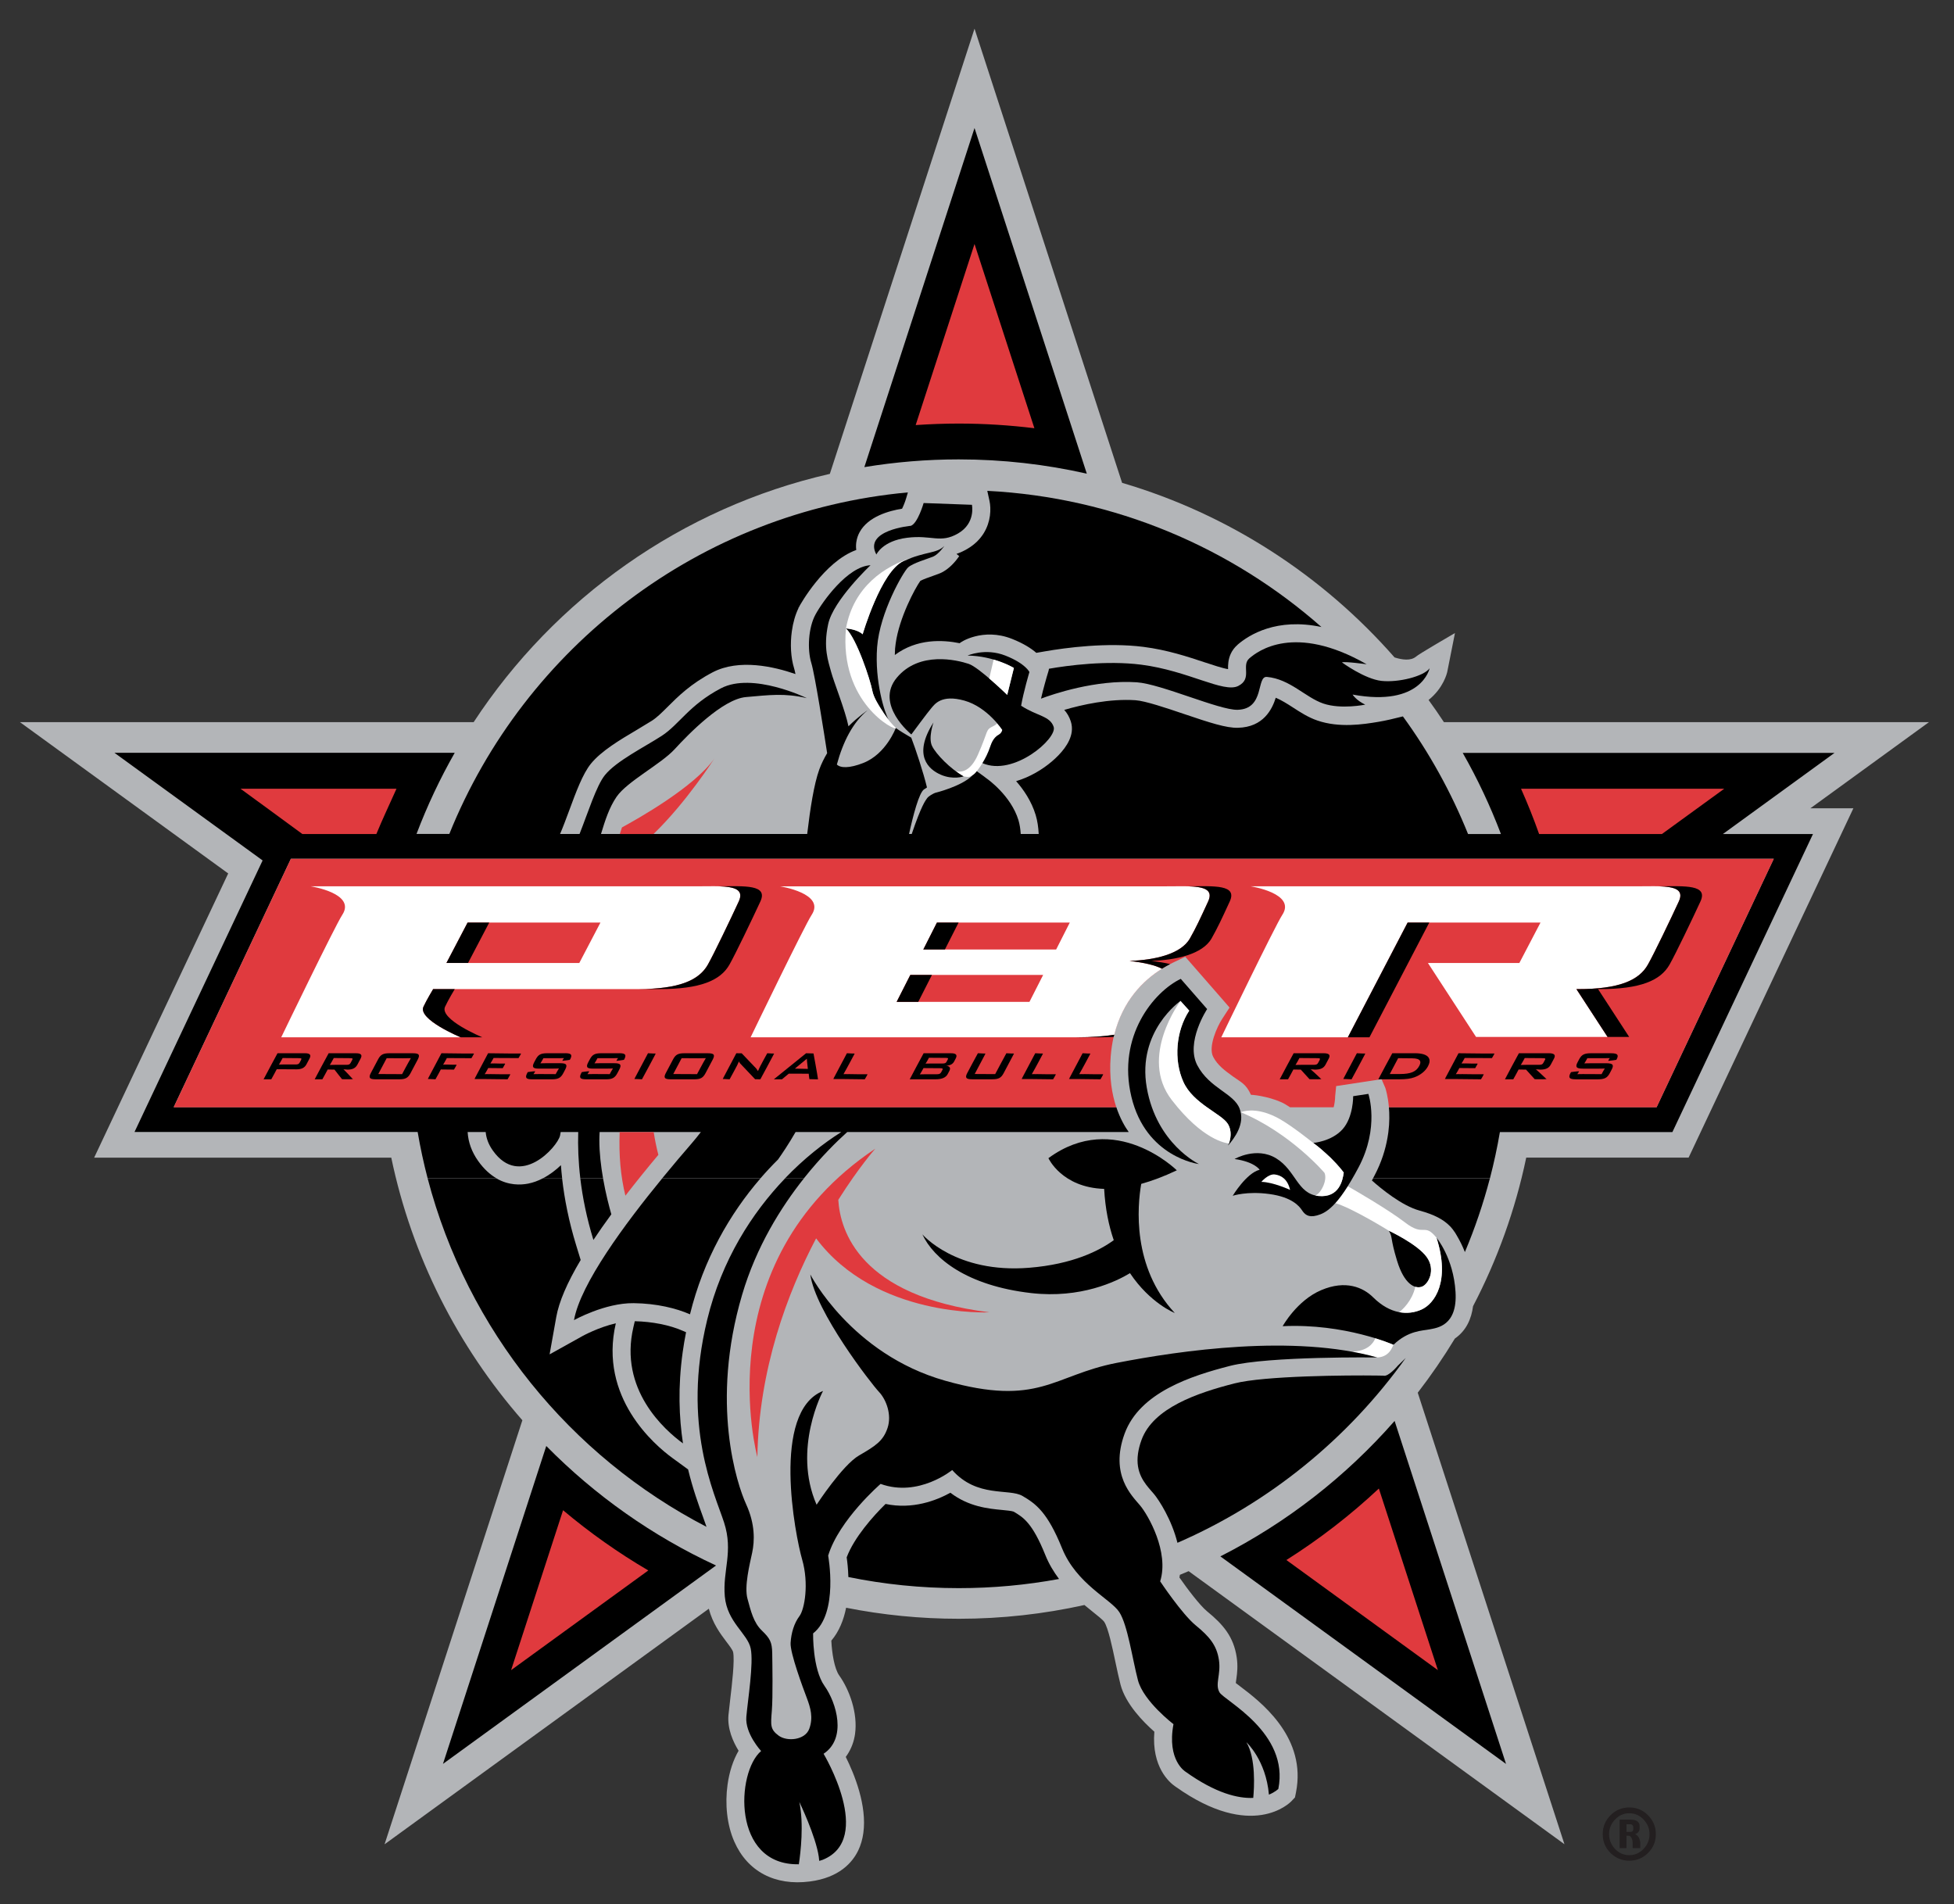 <?xml version="1.0" encoding="UTF-8"?> <svg xmlns="http://www.w3.org/2000/svg" id="Layer_1" version="1.1" viewBox="0 0 83.237 81.118"><rect x="0" y="0" width="83.237" height="81.118" fill="#333333" stroke="none"/><defs><style> .st0 { fill: #b3b5b8; } .st1 { fill: #231f20; } .st2 { fill: #fff; } .st3 { fill: #e03a3e; } </style></defs><path class="st0" d="M82.174,30.763h-20.665c-.211-.321-.429-.636-.654-.946.637-.51.784-1.144.795-1.194l.329-1.657s-1.583.918-1.662,1.007c-.222.182-.579.138-.911.032-3.05-3.478-7.056-6.098-11.607-7.437-2.78-8.556-6.286-19.347-6.286-19.347,0,0-3.855,11.862-6.163,18.965-6.32,1.441-11.725,5.314-15.174,10.577H.851s4.032,2.929,8.87,6.444l-5.711,12.108h12.658c.881,4.221,2.844,8.052,5.584,11.185-2.702,8.312-5.87,18.063-5.87,18.063,0,0,7.139-5.187,13.813-10.035.158.62.49,1.065.747,1.405.121.158.27.356.288.444.072.355-.05,1.387-.123,2.003l-.076.68c-.051.582.194,1.132.432,1.518-.235.404-.397.908-.471,1.446-.113.814-.03,1.703.287,2.423.558,1.273,1.733,1.893,3.218,1.7,1.252-.161,1.812-.806,2.061-1.319.113-.236.182-.483.218-.742.164-1.176-.383-2.511-.748-3.245.183-.25.315-.54.377-.869.007-.035.013-.072.018-.108.124-.894-.242-1.887-.674-2.493-.208-.294-.312-.963-.336-1.484.337-.394.529-.894.63-1.401,1.553.308,3.158.47,4.801.47,1.837,0,3.627-.204,5.35-.586.121.101.238.196.344.28.188.149.445.354.501.44.173.266.347,1.097.474,1.702.074.35.144.679.22.973.217.823.971,1.589,1.44,2.002-.123,1.516.652,2.169.885,2.328h-.001s.004.002.006.003c.007.005.015.01.021.015,3.251,2.308,4.859.686,4.926.616l.153-.162.044-.217c.014-.074.026-.146.036-.218.31-2.234-1.586-3.669-2.41-4.293-.063-.048-.133-.101-.19-.145.003-.029.007-.061.011-.092.003-.017.013-.088.016-.11.032-.229.066-.531.011-.896-.131-.875-.578-1.398-1.261-1.956-.304-.25-.824-.933-1.18-1.444.003-.02.011-.042.014-.065.002-.015.002-.031.004-.046.126-.052.251-.103.375-.157,7.195,5.228,16.009,11.631,16.009,11.631,0,0-3.475-10.696-6.249-19.233.569-.737,1.097-1.507,1.581-2.306.496-.342.708-.858.775-1.379,1.028-1.97,1.799-4.095,2.266-6.33h6.917l7.019-14.88h-1.831c2.97-2.158,5.054-3.672,5.054-3.672Z"></path><g><path d="M40.842,19.569c1.874,0,3.699.211,5.454.608l-4.783-14.723-4.693,14.444c1.309-.215,2.653-.329,4.022-.329Z"></path><path d="M51.985,66.298l12.169,8.841-4.746-14.61c-2.075,2.365-4.592,4.332-7.422,5.769Z"></path><path d="M23.27,61.597l-4.4,13.541,11.632-8.451c-2.712-1.255-5.159-2.988-7.232-5.091Z"></path></g><path d="M59.16,52.425s1.207.561,1.611,1.116c.404.552.077,1.176-.211,1.272-.288.097-.74-.102-1.047-1.105-.307-1.003-.172-.983-.353-1.282Z"></path><path d="M54.639,56.493s.607-1.099,1.645-1.537c1.038-.44,1.782-.118,2.21.308.733.727,1.486.771,2.051.524.565-.247,1.246-1.198.648-3.064,0,0,.721.854.81,2.307.09,1.451-.796,1.534-1.095,1.595-.3.062-.916.045-1.549.66,0,0-2.063-.92-4.721-.793Z"></path><path d="M29.225,56.75l-.142-.061c-.556-.246-1.299-.391-2.042-.408-.018.081-.039.165-.059.253-.622,2.653,1.321,4.375,2.112,4.952-.167-1.094-.221-2.391-.012-3.893.038-.274.086-.555.143-.843Z"></path><path d="M37.851,30.646s-.604-.757-.69-1.217c-.086-.46-.664-2.221-1.125-2.658,0,0,.481.029.711.249,0,0,.785-2.693,1.741-3.12.956-.428,1.402-.306,1.74-.644,0,0-.249.361-.482.456-.235.095-.864.276-1.062.458-.2.179-1.207,1.91-1.32,3.393-.112,1.483.332,2.834.487,3.083Z"></path><path d="M37.332,23.621s.255-.58,1.307-.713c1.052-.134,1.417.255,2.175-.185.758-.441.588-1.22.588-1.22l-2.057-.075s-.247.86-.542.97c0,0-2.035.181-1.471,1.224Z"></path><path d="M60.898,28.468c-.247.344-1.327.614-2.047.537-.72-.078-1.687-.789-1.687-.789.14-.047,1.053.08,1.053.08-3.081-1.759-4.645-.557-4.998-.251-.353.306.146.863-.473,1.176-.62.313-2.127-.65-4.131-.907-1.48-.189-3.138.035-3.93.173l-.018.087-.081.27c0,.007-.137.465-.241.917.488-.184,2.317-.815,4.078-.697,1.033.069,3.525,1.193,4.293,1.172,1.18-.029.788-1.444,1.253-1.401.985.092,1.636.871,2.398,1.133.763.261,1.79.048,1.79.048-.395-.188-.539-.429-.539-.429,2.94.541,3.281-1.119,3.281-1.119Z"></path><path class="st2" d="M61.193,52.724c-.544-.663-.512-.009-1.342-.65-.714-.548-2.072-1.334-2.44-1.544-.198.315-.373.546-.529.719.746.225,2.278,1.176,2.278,1.176,0,0,1.207.561,1.611,1.116.404.552.077,1.176-.211,1.272-.079.027-.172.03-.269.002-.144.608-.538.963-.688,1.08.342.065.664.015.941-.107.565-.247,1.246-1.198.648-3.064Z"></path><path class="st2" d="M59.359,57.286s-.283-.125-.771-.277c-.096.227-.351.559-1.026.568.372.068.736.149,1.087.247.156-.002.376-.04.554-.256.065-.077.156-.28.156-.281Z"></path><path class="st2" d="M42.478,30.811c-.034.041-.088.084-.173.125-.341.166-.181.161-.646,1.21-.339.769-.756.759-.955.698.114.085.23.162.345.227,0,0,.159.037.231.02.132-.034.23-.121.287-.186.11-.138.43-.531.625-1.127.098-.3.244-.42.345-.475.101-.056.148-.142.157-.211,0,0-.077-.117-.217-.281Z"></path><path class="st2" d="M38.176,31.019c-.16-.147-.355-.364-.554-.674l.005-.003c-.182-.262-.415-.639-.465-.912-.086-.46-.664-2.221-1.125-2.658-.292,3.158,2.099,4.388,2.14,4.248Z"></path><path d="M51.07,49.586s-2.258-.279-2.875-2.867c-.618-2.588.965-4.476,2.103-5.022l1.124,1.287s-.933,1.414-.419,2.394c.515.98,1.549,1.191,1.801,1.843.253.651-.228,1.271-.493,1.578,0,0,.257-.496-.009-.927-.265-.432-1.476-.857-1.893-1.789-.419-.932-.316-2.169.25-3.033l-.372-.412s-1.858,1.285-1.437,3.691c.42,2.406,2.221,3.256,2.221,3.256Z"></path><path class="st2" d="M52.302,47.873c-.265-.432-1.476-.857-1.893-1.789-.419-.932-.316-2.169.25-3.033l-.372-.412s-1.791,2.379-.374,4.216c1.311,1.699,2.296,1.841,2.437,1.853.06-.163.149-.517-.047-.835Z"></path><path d="M52.592,49.37s.931-.54,1.769-.028c.838.509.904,1.513,1.799,1.603.896.091,1.038-.679,1.082-.997,0,0-.444-.629-1.299-1.261,0,0,.78-.062,1.246-.581.466-.517.454-1.411.454-1.411l.647-.098s.488,1.422-.417,3.13c-.906,1.708-1.402,1.948-1.777,2.05-.373.102-.523-.055-.635-.225-.114-.17-.42-.556-1.38-.688-.958-.134-1.57.074-1.57.074,0,0,.58-.965,1.148-1.109,0,0-.21-.337-1.067-.457Z"></path><path class="st2" d="M53.733,50.344s.296-.352.574-.314c.278.038.54.198.649.657,0,0-.718-.333-1.223-.342Z"></path><path class="st2" d="M56.686,49.321c-.13-.12-.269-.247-.417-.377-.101-.086-.21-.171-.326-.257,0,0-.91-.733-1.45-1.031-.807-.446-1.367-.374-1.646-.281,2.119.881,3.568,2.575,3.575,2.588.14.333-.186.909-.393.961.042.011.085.017.13.022.896.091,1.038-.679,1.082-.997,0,0-.189-.266-.555-.626Z"></path><path class="st2" d="M36.748,27.019s.785-2.693,1.741-3.12c.129-.058.249-.106.363-.146-1.133.352-2.489,1.214-2.815,3.017,0,0,.481.029.711.249Z"></path><path class="st3" d="M40.842,18.043c1.09,0,2.164.07,3.221.198-1.006-3.094-1.941-5.97-2.55-7.848-.601,1.85-1.518,4.671-2.507,7.714.606-.041,1.219-.064,1.837-.064Z"></path><path class="st3" d="M54.797,66.453c2.547,1.851,4.902,3.562,6.454,4.691-.603-1.856-1.522-4.684-2.514-7.736-1.212,1.136-2.532,2.155-3.94,3.046Z"></path><path class="st3" d="M23.986,64.332c-.876,2.693-1.672,5.145-2.214,6.812,1.428-1.038,3.533-2.567,5.844-4.246-1.284-.753-2.498-1.612-3.631-2.566Z"></path><path d="M52.717,27.465c.493-.426,1.665-1.16,3.574-.756-3.837-3.379-8.789-5.521-14.234-5.8l.094.43c.036.166.051.389.018.633-.066.477-.32,1.037-.97,1.414-.16.093-.311.16-.454.209l.116.096c-.114.166-.421.568-.825.732l-.284.105c-.135.047-.429.15-.546.215-.228.318-.9,1.568-1.052,2.67-.011.07-.018.141-.025.211-.006.092-.01.186-.011.278.945-.705,2.036-.649,2.766-.502.008-.036.984-.679,2.231-.183.486.193.812.403,1.031.593l.357-.062c.904-.157,2.655-.391,4.21-.192,1.017.13,1.897.423,2.604.658.331.109.754.25.997.29-.003-.084-.003-.185.013-.301.032-.233.128-.507.391-.736Z"></path><path d="M59.55,58.169s-.411.497-.622.431l-.269-.005c-1.258-.017-4.801.009-6.073.335-1.582.404-3.462,1.044-3.959,2.407-.078.212-.125.405-.15.581-.114.813.277,1.262.578,1.607l.101.116c.215.257.754,1.087,1.001,2.079,3.913-1.701,7.27-4.44,9.723-7.871l-.329.319Z"></path><path d="M44.528,66.238c-.555-1.376-.943-1.608-1.351-1.846-.073-.031-.314-.054-.489-.071-.588-.055-1.422-.137-2.204-.734-.598.331-1.611.721-2.761.478-.519.508-1.337,1.425-1.656,2.274.028.192.062.489.072.839,1.52.31,3.093.473,4.703.473,1.459,0,2.886-.134,4.271-.39-.223-.298-.428-.633-.585-1.022Z"></path><path d="M48.614,50.431c.456-.127.959-.313,1.516-.578,0,0-2.633-2.601-5.469-.518,0,0,.566,1.251,2.374,1.309.048.849.198,1.573.409,2.185-.611.446-1.743,1.025-3.603,1.175-3.132.253-4.55-1.424-4.55-1.424.476,1.03,1.898,2.19,4.641,2.503,2.108.239,3.616-.494,4.204-.849.861,1.287,1.907,1.697,1.907,1.697-1.828-1.967-1.592-4.558-1.429-5.5Z"></path><path class="st3" d="M35.71,51.11c.877-1.391,1.576-2.179,1.576-2.179-7.283,4.871-5.024,13.134-5.024,13.134.063-3.751,1.282-6.99,2.503-9.314,2.548,3.402,7.385,3.151,7.385,3.151-5.531-.69-6.362-3.478-6.44-4.792Z"></path><path d="M44.886,30.967c-.156-.475-.707-.459-1.388-.905.1-.58.353-1.435.353-1.435,0,0-.159-.358-1.018-.698-.859-.341-1.615-.004-1.615-.004,1.137.018,1.972.528,1.972.528l-.284,1.147s-1.209-1.179-1.645-1.322c-.488-.161-2.095-.558-3.055.586-.961,1.145.616,2.422.616,2.422,0,0,.716-.97.854-1.125.138-.156.419-.592,1.404-.317.984.276,1.615,1.247,1.615,1.247-.009.068-.055.154-.157.211-.101.055-.245.175-.345.475-.097.296-.225.542-.343.731,1.331.582,3.194-1.054,3.035-1.542Z"></path><path class="st2" d="M42.906,29.601l.284-1.147s-.332-.203-.863-.357l-.187.804c.401.344.766.699.766.7Z"></path><path d="M18.217,50.197c1.69,6.462,6.072,11.834,11.879,14.843l-.153-.433c-.189-.519-.432-1.189-.631-2.012l-.67-.489c-.751-.547-3.143-2.578-2.409-5.736-.748.172-1.398.532-1.407.536l-1.414.787.284-1.591c.115-.648.461-1.456,1.04-2.429l-.193-.63c-.311-1.014-.498-1.965-.598-2.845h-.827c-.198.102-.408.18-.623.222-.316.061-.823.081-1.347-.222h-2.933Z"></path><path d="M24.72,50.197c.096.812.273,1.689.558,2.622.23-.346.484-.71.764-1.092-.092-.32-.24-.882-.353-1.53h-.969Z"></path><path d="M28.208,50.197c-1.585,1.934-3.481,4.489-3.757,6.039,0,0,1.309-.738,2.542-.724.981.011,1.818.219,2.399.475.578-2.342,1.698-4.28,3.002-5.79h-4.186Z"></path><path d="M33.442,50.197c-1.402,1.463-2.697,3.469-3.316,6.019-1.098,4.515.313,7.389.718,8.639.405,1.25-.069,2.053.032,3.152.1,1.101.975,1.583,1.103,2.217.129.633-.124,2.191-.186,2.904-.064.716.629,1.462.629,1.462-1.063.895-1.251,4.88,1.607,4.824.076-.502.219-1.706.021-2.655,0,0,.7,1.447.829,2.338.008.06.015.117.018.171,0,0,.079-.017.15-.045,2.208-.892.036-4.516.036-4.516.996-.659.555-2.167.04-2.89-.516-.723-.486-2.238-.486-2.238,1.097-.861.641-3.313.641-3.313.466-1.527,2.234-3.055,2.234-3.055,1.619.586,3.05-.591,3.05-.591,1.063,1.197,2.425.771,2.995,1.105.569.332,1.062.691,1.682,2.222.618,1.534,2.086,2.172,2.443,2.728.357.557.556,1.996.792,2.897.237.901,1.514,1.873,1.514,1.873-.289,1.553.515,2.027.515,2.027,1.292.923,2.239,1.143,2.883,1.115.04-.421.119-1.686-.292-2.372,0,0,.832.755.96,2.233.272-.111.401-.245.401-.245.477-2.395-2.302-3.759-2.506-4.112-.204-.354.069-.751-.025-1.38-.094-.627-.405-.996-.99-1.475-.584-.479-1.513-1.874-1.513-1.874.391-1.249-.512-2.823-.854-3.231-.341-.409-1.303-1.302-.661-3.06.642-1.756,2.84-2.464,4.49-2.887,1.65-.421,6.274-.358,6.274-.358-3.552-1-8.39-.297-11.105.231-2.714.527-3.302,1.892-7.306.758-4.004-1.135-5.741-4.524-5.741-4.524.214,1.585,2.608,4.668,2.925,5.001.315.334.551.982.365,1.536-.185.552-.504.761-1.211,1.17-.709.408-1.812,2.101-1.812,2.101-1.043-2.389.275-4.847.275-4.847-2.222.886-1.182,6.168-.889,7.185.293,1.018.105,2.114-.117,2.408-.222.295-.352.712-.376,1.142-.024.431.529,1.918.689,2.339.159.421.282.836.106,1.318-.176.483-.945.557-1.307.289-.361-.267-.336-.445-.288-1.053.049-.609.023-1.987.017-2.459-.008-.471-.095-.628-.445-.966-.352-.339-.465-.825-.609-1.352-.144-.525.095-1.47.2-1.963.105-.491.132-1.212-.257-2.062-.389-.849-1.538-4.302-.171-8.925.603-2.045,1.652-3.723,2.634-4.959h-.804Z"></path><path d="M58.49,50.197c-.016.03-.033.059-.049.089.373.332,1.267,1.075,2.033,1.283.616.168,1.014.377,1.294.665,0,0,.066.063.121.141.072.092.136.191.193.299.102.174.215.395.32.661.426-1.012.783-2.06,1.065-3.138h-4.978Z"></path><path d="M63.468,50.197c.169-.647.311-1.305.425-1.973h7.348l5.989-12.697h-3.837l4.754-3.455h-15.837c.628,1.101,1.172,2.256,1.627,3.455h-1.401c-.722-1.79-1.655-3.472-2.775-5.01-.348.089-.745.183-1.041.231-.663.112-1.67.264-2.602-.055-.391-.134-.725-.351-1.048-.561-.245-.158-.483-.308-.725-.41-.154.492-.526,1.253-1.61,1.28-.495.014-1.2-.216-2.31-.592-.73-.247-1.638-.554-2.055-.582-1.111-.074-2.288.193-3.035.412.116.129.214.288.278.487.05.153.06.304.04.451-.068.491-.472.941-.846,1.259-.406.346-.941.667-1.522.838.32.364.654.853.832,1.44.075.246.115.522.13.811h-.766c-.014-.213-.044-.412-.097-.589-.319-1.051-1.331-1.759-1.331-1.759.002.003.005.006.007.009,0-.001-.002-.003-.003-.005-.092-.072-.257-.195-.448-.33-.015.019-.03.037-.041.052-.033.038-.083.087-.145.127-.457.469-1.59.744-1.591.744-.068.026-.273.129-.345.235-.065.095-.232.288-.649,1.516h-.114c.169-.773.425-1.767.642-1.903.031-.018.127-.078.121-.079-.142-.605-.491-1.663-.669-2.121-.249-.144-.509-.302-.659-.414,0,0-.407,1.11-1.39,1.494-.585.229-.969.218-1.12.063.264-.969.677-1.789,1.308-2.31,0,0-.372.247-.814.683-.132-.666-.628-1.901-.738-2.315-.122-.464-.344-1.018-.127-2.035.215-1.015,1.805-2.512,1.805-2.512-.978.051-2.045,1.547-2.346,2.103-.302.554-.355,1.481-.175,2.066.153.496.555,3.067.673,3.837-.129.217-.245.448-.335.695-.226.626-.385,1.654-.515,2.748h-8.784c.179-.589.352-1.13.664-1.585.449-.654,1.894-1.393,2.476-2.029.58-.635,2.042-2.134,3.038-2.219.997-.086,1.637-.177,2.59.046,0,0-2.305-1.126-3.657-.419-1.352.707-1.781,1.543-2.52,2.023-.737.479-1.941,1.073-2.426,1.678-.362.448-.724,1.612-1.078,2.504h-.83c.125-.289.258-.647.388-.998.296-.803.576-1.559.921-1.989.444-.549,1.249-1.026,1.959-1.446l.647-.393c.219-.142.427-.35.668-.59.437-.437.983-.982,1.914-1.469,1.124-.589,2.613-.245,3.531.073-.023-.112-.043-.195-.058-.243-.144-.465-.172-1.04-.097-1.58.05-.365.149-.713.29-.998-.011-.011-.017-.016-.017-.016l.024.002c.01-.022.022-.046.033-.067.011-.021,1.038-1.885,2.414-2.383-.015-.118-.012-.228.001-.326.025-.182.085-.328.139-.427.365-.679,1.276-.919,1.812-1.006.06-.12.133-.303.178-.459l.069-.235c-8.884.816-16.329,6.6-19.533,14.548h-1.398c.455-1.199,1-2.354,1.627-3.455H4.876s6.311,4.585,6.311,4.585l-5.457,11.567h12.061c.114.668.256,1.326.425,1.973h2.933c-.264-.153-.532-.387-.782-.74-.271-.382-.422-.8-.447-1.232h.769c.023.257.115.522.304.788,1.16,1.639,2.751-.154,2.863-.631.011-.048.02-.102.028-.157h.747c-.018.605.005,1.265.089,1.973h.969c-.09-.515-.158-1.083-.158-1.627,0-.107.005-.224.012-.346h4.314c-.131.171-.265.336-.399.491-.36.416-.792.923-1.25,1.482h4.186c.244-.282.495-.55.749-.802.164-.232.458-.666.748-1.171h1.949c-.765.481-1.599,1.138-2.399,1.973h.804c.718-.904,1.401-1.572,1.847-1.973h11.989c-.153-.212-.363-.565-.528-1.058H7.399c.518-1.098,3.614-7.661,4.659-9.877.011-.022.02-.042.03-.062.042-.091.081-.173.116-.247.096-.203.162-.342.187-.396h63.169c-.605,1.284-4.738,10.044-4.991,10.582h-11.403s-.001-.008-.002-.011c.026.296.03.659-.022,1.069h0c0,.007-.002.015-.003.021,0,.009-.003.019-.004.028-.009.063-.018.129-.03.194,0,.002-.001.003-.001.005h0c-.086.492-.252,1.04-.556,1.613-.02.039-.04.076-.06.112h4.978Z"></path><path d="M23.947,50.197c-.022-.191-.039-.379-.053-.563-.223.216-.487.415-.775.563h.827Z"></path><path d="M39.764,30.778s-.231.654-.059,1.003c.174.35.773.967,1.344,1.291,0,0-.438.159-.969-.069-.526-.226-1.208-.826-.317-2.224Z"></path><path class="st3" d="M27.838,35.527c1.405-1.353,2.591-3.215,2.591-3.215-.844,1.209-3.275,2.576-3.934,2.933-.031.091-.061.185-.092.282h1.435Z"></path><path class="st3" d="M26.397,48.224c-.04.993.042,1.884.244,2.71.423-.547.89-1.128,1.404-1.741-.075-.29-.144-.618-.199-.969h-1.448Z"></path><path class="st3" d="M70.796,35.527c1.02-.741,1.925-1.399,2.655-1.929h-8.658c.281.63.538,1.274.77,1.929h5.234Z"></path><path class="st3" d="M16.033,35.527c.254-.62.54-1.22.857-1.929h-6.646c.821.596,1.645,1.203,2.635,1.929h3.153Z"></path><path class="st3" d="M12.391,36.585c-.254.537-4.386,9.298-4.992,10.582h40.154c-.183-.548-.311-1.269-.239-2.171.188-2.341,1.591-3.483,2.651-3.989l.525-.251,1.507,1.726.38.438-.316.486c-.214.328-.605,1.19-.38,1.616.19.362.504.589.836.829.355.256.56.319.772.786.214,0,.988.129,1.454.398.075.044.145.088.212.133h1.857c.018-.076.034-.151.043-.222.015-.096.02-.183.02-.243l.043-.438,1.301-.198.633-.096.162.376c.01.03.109.334.151.82h11.403c.253-.538,4.386-9.298,4.991-10.582H12.391Z"></path><path class="st2" d="M49.496,41.266c-.285-.15-.747-.259-1.379-.333,1.049-.034,2.189-.28,2.573-.959.263-.464.427-.821.774-1.572.346-.752-.722-.646-1.9-.646h-16.334s1.946.3,1.346,1.214c-.309.47-2.601,5.217-2.601,5.217h13.89c.631,0,1.161-.037,1.601-.108.358-1.443,1.224-2.311,2.031-2.812ZM43.854,42.677h-5.659l.582-1.147h5.659l-.583,1.147ZM44.99,40.446h-5.659s.581-1.148.581-1.148h5.66s-.582,1.148-.582,1.148Z"></path><g><polygon points="38.195 42.677 39.116 42.677 39.699 41.53 38.778 41.53 38.195 42.677"></polygon><path d="M45.865,44.186h.921c.232,0,.449-.005.655-.015.007-.032.016-.062.024-.094-.439.071-.969.108-1.6.108Z"></path><path d="M48.746,41.844c-.006.007-.013.013-.021.02.007-.007.014-.013.021-.02Z"></path><polygon points="40.834 39.299 39.912 39.298 39.331 40.446 40.252 40.446 40.834 39.299"></polygon><path d="M48.909,41.696c-.014.013-.03.026-.045.039.015-.013.03-.026.045-.039Z"></path><path d="M49.416,41.317c-.025.017-.051.032-.077.05.026-.017.052-.033.077-.05Z"></path><path d="M50.615,37.754c.664.021,1.084.135.849.647-.346.751-.511,1.108-.774,1.572-.384.679-1.524.925-2.573.959.632.074,1.095.184,1.379.333.118-.073.235-.139.35-.197-.228-.055-.497-.099-.807-.136,1.05-.034,2.189-.28,2.573-.959.262-.463.427-.82.773-1.572.333-.724-.645-.653-1.77-.647Z"></path><path d="M49.244,41.435c-.022.016-.044.031-.066.048.022-.016.044-.032.066-.048Z"></path><path d="M49.076,41.56c-.019.015-.038.03-.057.046.019-.016.038-.031.057-.046Z"></path></g><path class="st2" d="M69.614,37.755h-16.335s1.947.3,1.346,1.214c-.31.47-2.6,5.217-2.6,5.217h5.391l2.547-4.888h5.66s-.901,1.723-.901,1.723h-3.895l2.051,3.151h5.602l-1.327-2.038h.064c1.733,0,2.597-.364,2.979-1.042.263-.463.971-1.939,1.318-2.691.347-.752-.721-.646-1.9-.646Z"></path><g><polygon points="59.963 39.298 57.416 44.186 58.337 44.186 60.884 39.299 59.963 39.298"></polygon><path d="M70.669,37.754c.662.021,1.08.135.845.647-.347.752-1.054,2.227-1.318,2.691-.382.678-1.246,1.042-2.979,1.042h-.064l1.327,2.038h.921l-1.326-2.038h.064c1.733,0,2.595-.364,2.98-1.042.263-.463.97-1.939,1.317-2.691.334-.724-.642-.653-1.765-.647Z"></path></g><path class="st2" d="M11.98,44.186s2.291-4.746,2.601-5.217c.601-.915-1.345-1.214-1.345-1.214h16.334c1.178,0,2.246-.106,1.9.646-.347.751-1.054,2.227-1.316,2.691-.385.678-1.248,1.041-2.98,1.042-1.733,0-8.723,0-8.723,0,0,0-.278.461-.412.75-.251.542,1.586,1.302,1.586,1.302h-7.644ZM25.578,39.299h-5.659s-.902,1.722-.902,1.722h5.66l.901-1.722Z"></path><g><polygon points="19.919 39.298 19.017 41.02 19.938 41.02 20.84 39.299 19.919 39.298"></polygon><path d="M30.625,37.754c.661.021,1.08.136.844.647-.347.751-1.054,2.227-1.316,2.691-.382.674-1.239,1.037-2.951,1.041h.891c1.732,0,2.596-.364,2.98-1.041.262-.464.97-1.94,1.318-2.691.332-.724-.643-.653-1.766-.647Z"></path><path d="M18.959,42.884c.134-.289.412-.75.412-.75h-.921s-.278.461-.412.75c-.251.542,1.586,1.302,1.586,1.302h.921s-1.837-.76-1.586-1.302Z"></path></g><g><path d="M12.983,44.866h-1.161c-.009.006-.586,1.095-.586,1.095l-.008.015h.328c.009-.006.233-.43.233-.43l.842.005c.218,0,.346-.065.426-.217l.128-.243c.037-.07.044-.122.022-.159-.028-.046-.099-.067-.224-.067ZM11.879,45.354l.002-.005.216.005h-.218ZM12.828,45.147l-.062.116c-.037.069-.087.081-.178.081h-.704l.005-.01c.035-.044.151-.264.151-.264l.7.006c.04,0,.087.003.098.02.002.003.003.007.003.011,0,.009-.005.023-.014.04Z"></path><path d="M15.16,44.866h-1.16c-.01.006-.587,1.095-.587,1.095l-.008.015h.327c.009-.006.227-.417.227-.417l.29.005h0c0,.006.321.408.321.408l.46.004s-.004-.007-.007-.011h.007l-.03-.03c-.084-.098-.331-.349-.363-.381h.064l.1.01c.218,0,.345-.065.426-.217l.135-.255c.037-.07.044-.122.022-.159-.028-.046-.099-.067-.224-.067ZM14.049,45.369l.003-.005.222.005h-.224ZM15.015,45.966s.007.008.007.008c0,0-.088-.004-.184-.008h.177ZM14.652,45.584l-.03-.03h.007c.004.006.011.015.023.03ZM15.005,45.147l-.069.13c-.036.069-.086.082-.178.082h-.704l.005-.01c.036-.047.159-.279.159-.279l.7.006c.04,0,.087.003.098.02.002.003.003.007.003.011,0,.009-.005.023-.014.04Z"></path><path d="M17.584,44.866h-.998c-.266,0-.374.058-.482.263l-.304.574c-.055.104-.067.166-.042.207.028.047.101.066.251.066h.998c.266,0,.374-.059.482-.263l.304-.574c.054-.104.067-.166.041-.208-.028-.046-.1-.065-.251-.065ZM17.485,45.106c-.075.118-.356.65-.356.65,0,0-.98-.005-1.014-.005.016-.03.357-.675.357-.675,0,0,.973.005,1.025.006l-.013.024ZM17.5,45.076l-.329-.005h.332l-.003.005Z"></path><path d="M20.182,44.877h-.439l-.933-.011h-.006l-.58,1.095h.012s-.002.004-.002.004h.093l.223.011c.009-.006.228-.419.228-.419l.56.006c.009-.006.115-.204.115-.204,0,0-.005,0-.013,0l.003-.005h-.172c-.159-.004-.366-.009-.392-.01l.005-.01c.035-.044.151-.262.151-.262l1.047.005c.009-.005.11-.195.11-.195h-.012s.003-.005.003-.005ZM18.24,45.956h-.006s.012-.015.027-.04l-.021.04ZM19.438,45.364h.003s-.004.003-.006.006l.003-.006ZM19.046,45.354h-.172l.002-.005c.025.001.091.003.169.005ZM20.18,44.887s-.004.003-.006.005l.003-.005h.003Z"></path><path d="M22.186,44.877h-.444l-.943-.011h-.007l-.579,1.095h.012l-.003.004h.436l.964.011c.009-.006.118-.21.118-.21,0,0-.005,0-.012,0l.003-.005h-.345c-.308-.004-.708-.01-.735-.01l.005-.009c.033-.04.142-.246.142-.246l.616.006c.01-.006.108-.191.108-.191,0,0-.005,0-.012,0l.003-.005h-.19c-.176-.004-.406-.01-.43-.011l.004-.008c.031-.036.129-.219.129-.219l1.062.005c.01-.005.108-.191.108-.191h-.011s.002-.005.002-.005ZM21.726,45.771h.004s-.005.003-.007.006l.003-.006ZM20.229,45.956h-.005s.012-.015.026-.04l-.021.04ZM20.991,45.761h-.344l.003-.005c.04,0,.177.003.341.005ZM21.507,45.316h.003s-.003.003-.006.005l.003-.005ZM21.077,45.305h-.189l.003-.005c.027,0,.099.002.187.005ZM22.184,44.887s-.004.003-.006.005l.003-.005h.003Z"></path><path d="M24.072,44.866h-.77c-.266,0-.374.058-.482.263l-.064.12c-.054.104-.067.165-.041.207.028.047.101.065.251.065h.841l-.004.008c-.031.037-.132.226-.132.226,0,0-.914-.005-.944-.005l.003-.006c.02-.016.069-.108.069-.108,0,0-.006-.001-.011-.001l.002-.003-.013.002c-.071,0-.292.034-.292.034-.008.006-.023.035-.023.035-.053.101-.066.165-.041.207.028.047.101.066.253.066h.838c.264,0,.378-.061.484-.263l.079-.15c.054-.101.066-.165.041-.207-.028-.047-.102-.066-.253-.066h-.84l.004-.007c.028-.032.113-.192.121-.207h.876l-.003.005c-.019.015-.067.104-.067.104.001,0,.006.001.011.002l-.002.003.014-.003c.073-.002.294-.04.294-.04.007-.005.02-.029.02-.029.047-.088.057-.146.033-.187-.029-.047-.102-.067-.252-.067ZM22.784,45.644s.003,0,.004,0c-.001,0-.005.005-.008.007l.004-.007ZM22.722,45.761l.003-.005.302.005h-.305ZM23.812,45.512l-.002.005-.266-.005h.268ZM23.286,45.301h-.268l.003-.005.265.005ZM23.97,45.18s-.003,0-.004,0c.002,0,.005-.005.007-.008l-.004.007ZM24.027,45.071l-.273-.004h.276l-.003.004Z"></path><path d="M26.375,44.866h-.77c-.266,0-.374.058-.482.263l-.064.12c-.055.104-.067.165-.042.207.028.047.101.065.251.065h.84l-.004.008c-.031.037-.131.226-.131.226,0,0-.914-.005-.944-.005l.003-.006c.019-.016.069-.108.069-.108-.001,0-.007-.001-.011-.001l.002-.003-.013.002c-.071,0-.291.034-.291.034-.008.005-.023.035-.023.035-.054.101-.067.166-.041.207.028.047.102.066.253.066h.838c.265,0,.378-.061.485-.263l.079-.15c.053-.101.066-.165.041-.207-.029-.047-.102-.066-.253-.066h-.84l.004-.007c.028-.032.113-.192.121-.207h.876l-.003.005c-.019.015-.067.104-.067.104,0,0,.007.001.011.002l-.002.003.014-.003c.073-.002.294-.04.294-.04.008-.005.02-.029.02-.029.046-.088.057-.146.033-.187-.029-.047-.102-.067-.252-.067ZM25.086,45.644s.004,0,.004,0c-.002,0-.005.005-.008.007l.004-.007ZM25.024,45.761l.003-.005.302.005h-.305ZM26.114,45.512l-.003.005-.265-.005h.268ZM25.589,45.301h-.269l.003-.005.266.005ZM26.272,45.18s-.003,0-.004,0c.002,0,.005-.005.008-.008l-.004.007ZM26.329,45.071l-.274-.004h.276l-.003.004Z"></path><path d="M27.924,44.877h-.096l-.219-.011h-.006l-.58,1.095h.012s-.003.004-.003.004h.093l.222.011c.009-.006.586-1.094.586-1.094h-.012s.002-.005.002-.005ZM27.038,45.956h-.005s.012-.015.026-.04l-.021.04ZM27.924,44.887s-.012.015-.026.04l.021-.04h.005Z"></path><path d="M30.149,44.866h-.998c-.265,0-.373.058-.481.263l-.304.574c-.055.104-.067.166-.042.207.029.047.101.066.251.066h.998c.266,0,.374-.059.482-.263l.304-.574c.054-.104.067-.166.042-.208-.028-.046-.101-.065-.251-.065ZM30.049,45.106c-.074.118-.356.65-.356.65,0,0-.98-.005-1.013-.005.015-.03.357-.675.357-.675,0,0,.973.005,1.025.006l-.012.024ZM30.065,45.076l-.329-.005h.332l-.003.005Z"></path><path d="M32.965,44.881l.003-.004h-.086l-.198-.011c-.01.006-.312.577-.312.577,0,0-.075.164-.084.183-.002-.004-.005-.006-.007-.009-.013-.03-.072-.106-.072-.106l-.613-.642-.23-.003-.579,1.095h.011s-.002.004-.002.004h.083l.201.011c.009-.006.321-.594.321-.594,0,0,.069-.152.076-.169.002.019.051.086.051.086l.639.674.223.003c.009-.006.586-1.094.586-1.094h-.012ZM30.802,45.956h-.005s.012-.015.026-.04l-.021.04ZM31.468,45.209s.002-.003.003-.005c0,0,0,0,0,.002,0,0-.002.002-.003.003ZM32.295,45.637s0-.001-.001-.002c.001-.001.003-.002.004-.004,0,.003-.002.004-.003.007ZM32.962,44.887s.005,0,.005,0c-.002,0-.012.015-.027.04l.021-.04Z"></path><path d="M34.844,45.964c-.01-.116-.19-1.089-.19-1.089l-.316-.009c-.006.002-1.35,1.091-1.35,1.091l-.023.019h.345c.007-.002.291-.241.291-.241,0,0,.85.003.851.003,0,0-.001.003-.001.008,0,.04.028.223.028.223l.365.009s0-.006,0-.011h0v-.002ZM34.369,45.088v.003c-.005.003-.013.009-.022.015l.022-.018ZM34.346,45.531c-.139-.003-.446-.009-.486-.01.039-.032.484-.399.51-.421l.002.015c0,.084.042.408.042.416h-.068ZM34.779,45.966h.055s0,.002,0,.002c0,0-.022,0-.055-.002Z"></path><path d="M36.946,45.761h-.323c-.287-.004-.656-.01-.688-.01l.017-.032c.093-.154.455-.837.455-.837h-.011s.002-.005.002-.005h-.096l-.219-.011h-.006l-.58,1.095h.012l-.003.004h.414l.918.011c.01-.006.118-.21.118-.21,0,0-.004,0-.012,0l.003-.005ZM36.393,44.887h.005s-.01.013-.021.032l.017-.032ZM35.512,45.956h-.005s.011-.015.026-.04l-.021.04ZM35.93,45.761l.003-.005c.038,0,.167.003.319.005h-.322ZM36.944,45.771s-.004.003-.006.006l.003-.006h.003Z"></path><path d="M40.507,44.866h-1.162c-.009.006-.585,1.095-.585,1.095l-.009.015h1.095c.273,0,.444-.072.522-.219l.074-.14c.03-.058.036-.106.015-.145-.02-.038-.067-.061-.134-.073.026-.004.052-.007.076-.014.112-.019.196-.076.241-.16l.07-.133c.037-.07.044-.122.021-.159-.027-.046-.099-.067-.223-.067ZM39.426,45.31l.219.004h-.221l.003-.004ZM39.183,45.769l.002-.004.225.004h-.227ZM40.14,45.585l-.043.083c-.041.078-.093.092-.195.092h-.714l.005-.009c.034-.042.146-.252.146-.252l.711.005c.045,0,.093.003.104.022.002.003.003.007.003.012,0,.011-.005.027-.016.047ZM40.346,45.417c-.016-.004-.029-.01-.048-.012.005,0,.01-.002.015-.002.013.005.022.01.033.015ZM40.375,45.127l-.055.104c-.028.054-.073.072-.176.072h-.714l.005-.008c.032-.039.137-.236.137-.236l.71.005c.039,0,.091.003.101.021.002.003.003.006.003.01,0,.008-.003.019-.01.032Z"></path><path d="M43.185,44.877h-.096l-.219-.011c-.009.006-.477.889-.477.889,0,0-.838-.005-.872-.005.016-.03.46-.869.46-.869h-.012s.003-.005.003-.005h-.096l-.219-.011c-.009.006-.45.837-.45.837-.055.104-.067.166-.042.207.028.047.101.066.251.066h.857c.266,0,.374-.059.482-.263l.44-.831h-.012s.003-.005.003-.005ZM41.966,44.887h.005s-.01.013-.023.033l.017-.033ZM43.185,44.887s-.01.011-.021.029l.016-.029h.005Z"></path><path d="M44.969,45.761h-.323c-.286-.004-.655-.01-.688-.01l.017-.033c.094-.155.455-.836.455-.836h-.012s.003-.005.003-.005h-.096l-.219-.011h-.007l-.579,1.095h.012l-.003.004h.414l.918.011c.009-.005.118-.21.118-.21,0,0-.004,0-.013,0l.003-.005ZM44.415,44.887h.005s-.01.013-.022.033l.017-.033ZM43.534,45.956h-.006s.012-.015.026-.04l-.021.04ZM43.952,45.761l.002-.005c.039,0,.167.003.319.005h-.322ZM44.967,45.771s-.005.003-.007.007l.003-.007h.003Z"></path><path d="M46.989,45.761h-.324c-.286-.004-.655-.01-.688-.01l.017-.033c.094-.155.455-.836.455-.836h-.012s.002-.005.002-.005h-.096l-.219-.011h-.007l-.579,1.095h.012l-.003.004h.414l.918.011c.009-.006.117-.21.117-.21,0,0-.004,0-.012,0l.003-.005ZM46.434,44.887h.005s-.01.013-.022.033l.017-.033ZM45.553,45.956h-.005s.012-.015.027-.04l-.022.04ZM45.972,45.761l.003-.005c.038,0,.167.003.319.005h-.321ZM46.986,45.771s-.004.003-.007.007l.003-.007h.003Z"></path><path d="M56.374,44.866h-1.267c-.009.006-.586,1.095-.586,1.095l-.008.015h.356c.009-.006.227-.417.227-.417l.317.005h0c0,.005.371.408.371.408l.5.004s-.005-.007-.008-.011h.008l-.037-.033c-.099-.101-.373-.345-.411-.378h.072l.107.01c.238,0,.374-.065.453-.217l.135-.255c.036-.068.042-.118.02-.155-.029-.049-.109-.072-.249-.072ZM55.185,45.369l.003-.005.243.005h-.245ZM56.269,45.966s.009.008.009.008c0,0-.099-.003-.207-.008h.199ZM55.858,45.587l-.037-.033h.008c.004.007.014.017.029.033ZM56.219,45.147l-.07.13c-.036.069-.09.082-.191.082h-.769l.005-.01c.037-.047.159-.279.159-.279l.765.006c.044,0,.098.003.109.022.002.003.002.007.002.012,0,.009-.004.022-.012.038Z"></path><path d="M58.15,44.877h-.105l-.238-.011h-.007l-.579,1.095h.011l-.002.004h.102l.242.011c.01-.006.586-1.094.586-1.094h-.012s.002-.005.002-.005ZM57.236,45.956h-.005s.011-.015.026-.04l-.021.04ZM58.15,44.887s-.012.015-.026.04l.021-.04h.005Z"></path><path d="M60.26,44.866h-.951c-.01.006-.587,1.095-.587,1.095l-.007.015h.88c.298,0,.494-.026.656-.086.26-.094.471-.265.58-.471.076-.145.087-.266.031-.358-.078-.13-.28-.196-.601-.196ZM60.457,45.406c-.131.248-.364.345-.829.345h-.426c.016-.03.357-.675.357-.675l.601.006c.175,0,.284.034.326.102.012.021.018.044.018.071,0,.043-.015.093-.046.151Z"></path><path d="M63.65,44.877h-.485l-1.028-.011h-.007l-.58,1.095h.013l-.002.004h.476l1.051.011c.01-.006.118-.21.118-.21,0,0-.005,0-.012,0l.003-.005h-.376c-.337-.004-.775-.01-.801-.01l.004-.009c.034-.04.142-.246.142-.246l.673.006c.009-.006.108-.191.108-.191,0,0-.005,0-.012,0l.003-.005h-.208c-.192-.004-.445-.01-.469-.011l.004-.008c.03-.035.129-.219.129-.219l1.16.005c.009-.005.108-.191.108-.191h-.012s.003-.005.003-.005ZM63.19,45.771h.004s-.004.003-.007.007l.003-.007ZM61.566,45.956h-.005s.011-.015.026-.04l-.021.04ZM62.388,45.761h-.376l.003-.005c.041,0,.191.003.373.005ZM62.93,45.316h.003s-.003.003-.006.005l.003-.005ZM62.461,45.305h-.207l.002-.005c.029,0,.109.002.205.005ZM63.646,44.887s-.003.003-.005.005l.003-.005h.002Z"></path><path d="M65.968,44.866h-1.266c-.01.006-.586,1.095-.586,1.095l-.009.015h.356c.009-.006.227-.417.227-.417l.317.005h0c0,.005.37.408.37.408l.501.004s-.005-.007-.008-.011h.008l-.037-.033c-.099-.101-.373-.345-.411-.378h.072l.107.01c.238,0,.374-.065.453-.217l.136-.255c.035-.068.042-.118.019-.155-.029-.049-.109-.072-.249-.072ZM64.779,45.369l.003-.005.242.005h-.245ZM65.862,45.966s.009.008.009.008c0,0-.1-.003-.208-.008h.199ZM65.452,45.587l-.037-.033h.008c.004.007.014.017.029.033ZM65.813,45.147l-.069.13c-.037.069-.09.082-.191.082h-.767l.005-.01c.037-.047.16-.279.16-.279l.765.006c.044,0,.098.003.109.022.002.003.002.007.002.012,0,.009-.003.022-.012.038Z"></path><path d="M68.898,44.938c-.03-.051-.112-.072-.28-.072h-.84c-.289,0-.404.058-.512.263l-.063.12c-.053.098-.065.161-.039.204.03.049.11.069.278.069h.918l-.004.008c-.031.036-.131.226-.131.226,0,0-1-.005-1.031-.005l.003-.006c.02-.017.069-.108.069-.108,0,0-.006-.001-.011-.001v-.003s-.012.002-.012.002c-.076,0-.316.034-.316.034-.007.005-.024.035-.024.035-.052.098-.064.161-.038.203.03.05.111.07.28.07h.914c.288,0,.409-.061.515-.263l.079-.15c.052-.098.064-.16.039-.202-.03-.05-.112-.071-.282-.071h-.917l.004-.007c.028-.032.113-.192.121-.207h.956l-.002.005c-.019.015-.067.104-.067.104.001,0,.007,0,.011.002l-.002.003.016-.003c.077-.002.318-.04.318-.04.008-.005.02-.029.02-.029.045-.084.054-.142.03-.182ZM67.249,45.644h.004s-.005.005-.008.007l.004-.007ZM67.187,45.761l.002-.005.331.005h-.333ZM68.365,45.512l-.002.005-.291-.005h.293ZM67.781,45.301h-.293l.003-.005.291.005ZM68.521,45.18s-.004,0-.004,0c.002,0,.005-.005.007-.008l-.003.007ZM68.578,45.071l-.299-.004h.301l-.002.004Z"></path></g><path class="st1" d="M70.536,78.132c0,.314-.111.58-.332.8-.221.22-.487.33-.799.33s-.579-.11-.8-.33c-.221-.22-.332-.487-.332-.8s.11-.583.332-.806c.221-.222.488-.333.8-.333s.578.111.799.333c.221.222.332.491.332.806ZM70.267,78.133c0-.237-.084-.445-.253-.624-.169-.179-.372-.268-.61-.268s-.441.09-.608.268c-.168.179-.252.387-.252.624s.084.446.252.625c.168.179.371.268.608.268s.441-.09.61-.268c.169-.179.253-.387.253-.625ZM69.547,78.724v-.215c0-.086-.016-.159-.049-.22-.032-.061-.076-.092-.131-.092h-.082v.527h-.291v-1.211h.471c.127,0,.222.025.285.073.063.049.094.112.094.19v.104c0,.066-.018.12-.055.163-.036.043-.082.07-.138.083.085.044.143.105.175.181.032.077.047.149.047.218v.199h-.327ZM69.576,77.892v-.046c0-.037-.011-.069-.033-.096-.022-.027-.05-.04-.084-.04h-.174v.324h.174c.041,0,.07-.011.089-.034.019-.023.028-.058.028-.107Z"></path></svg> 